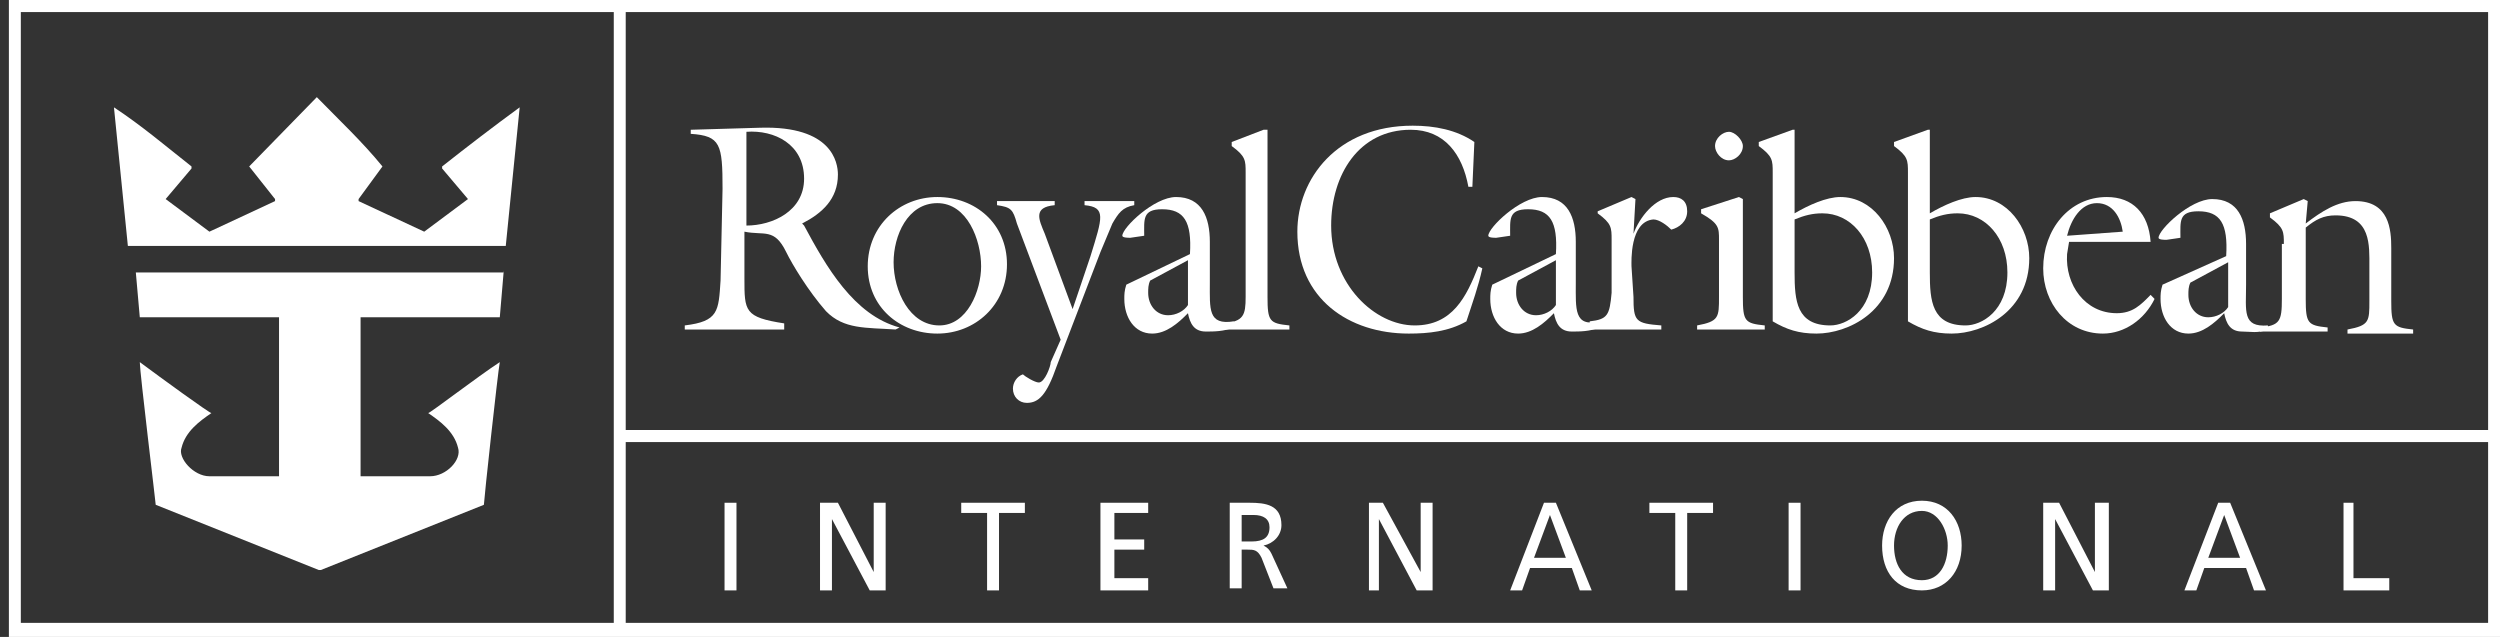 <?xml version="1.0" encoding="UTF-8"?>
<svg width="157px" height="40px" viewBox="0 0 157 40" version="1.1" xmlns="http://www.w3.org/2000/svg" xmlns:xlink="http://www.w3.org/1999/xlink">
    <rect x="0" y="0" width="157" height="40" fill="#333333" stroke="none"/>
    <!-- Generator: Sketch 61.2 (89653) - https://sketch.com -->
    <title>royal-caribbean-logo-transparent</title>
    <desc>Created with Sketch.</desc>
    <g id="Page-1" stroke="none" stroke-width="1" fill="none" fill-rule="evenodd">
        <g id="Case-Studies" transform="translate(-544, -1418)" fill="#FFFFFF" fill-rule="nonzero">
            <g id="Group-24" transform="translate(0, 430)">
                <g id="Group-23" transform="translate(165, 678)">
                    <g id="Group-10" transform="translate(229, 275)">
                        <g id="royal-caribbean-logo-transparent" transform="translate(150, 35)">
                            <path d="M0.558,0 L0.558,40 L157.003,40 L157.003,0 L0.558,0 Z M38.545,39.117 L1.308,39.117 L1.308,0.757 L38.545,0.757 L38.545,39.117 Z M156.253,39.117 L39.295,39.117 L39.295,27.76 L156.253,27.76 L156.253,39.117 Z M156.253,27.003 L39.295,27.003 L39.295,0.757 L156.253,0.757 L156.253,27.003 Z" id="logo-border"></path>
                            <g id="logo-text" transform="translate(6.781, 5.333)">
                                <polygon id="Path" points="38.72 31.744 39.47 31.744 39.47 26.24 38.72 26.24"></polygon>
                                <polygon id="Path" points="44.716 26.24 45.84 26.24 48.088 30.592 48.088 26.24 48.838 26.24 48.838 31.744 47.838 31.744 45.465 27.264 45.465 31.744 44.716 31.744"></polygon>
                                <polygon id="Path" points="55.208 26.88 53.584 26.88 53.584 26.24 57.581 26.24 57.581 26.88 55.957 26.88 55.957 31.744 55.208 31.744"></polygon>
                                <polygon id="Path" points="62.327 26.24 65.325 26.24 65.325 26.88 63.202 26.88 63.202 28.544 65.075 28.544 65.075 29.184 63.202 29.184 63.202 30.976 65.325 30.976 65.325 31.744 62.327 31.744"></polygon>
                                <path d="M71.195,28.672 L71.82,28.672 C72.569,28.672 72.944,28.416 72.944,27.776 C72.944,27.264 72.569,27.008 71.945,27.008 L71.195,27.008 L71.195,28.672 Z M70.446,26.24 L71.695,26.24 C72.694,26.24 73.693,26.368 73.693,27.648 C73.693,28.288 73.194,28.8 72.569,28.928 C72.819,29.056 72.944,29.184 73.069,29.44 L74.068,31.616 L73.194,31.616 L72.444,29.696 C72.195,29.184 71.945,29.184 71.57,29.184 L71.195,29.184 L71.195,31.616 L70.446,31.616 L70.446,26.24 L70.446,26.24 Z" id="Shape"></path>
                                <polygon id="Path" points="79.189 26.24 80.064 26.24 82.437 30.592 82.437 26.24 83.186 26.24 83.186 31.744 82.187 31.744 79.814 27.264 79.814 31.744 79.189 31.744"></polygon>
                                <path d="M90.556,27.008 L89.556,29.696 L91.555,29.696 L90.556,27.008 Z M90.181,26.24 L90.93,26.24 L93.179,31.744 L92.429,31.744 L91.93,30.336 L89.307,30.336 L88.807,31.744 L88.057,31.744 L90.181,26.24 Z" id="Shape"></path>
                                <polygon id="Path" points="98.425 26.88 96.801 26.88 96.801 26.24 100.798 26.24 100.798 26.88 99.174 26.88 99.174 31.744 98.425 31.744"></polygon>
                                <polygon id="Path" points="105.544 31.744 106.293 31.744 106.293 26.24 105.544 26.24"></polygon>
                                <path d="M113.913,31.104 C115.037,31.104 115.536,30.08 115.536,28.928 C115.536,27.904 114.912,26.752 113.913,26.752 C112.789,26.752 112.164,27.776 112.164,28.928 C112.164,30.08 112.664,31.104 113.913,31.104 M113.913,26.112 C115.536,26.112 116.411,27.392 116.411,28.928 C116.411,30.592 115.411,31.744 113.913,31.744 C112.289,31.744 111.415,30.592 111.415,28.928 C111.415,27.392 112.289,26.112 113.913,26.112" id="Shape"></path>
                                <polygon id="Path" points="121.532 26.24 122.531 26.24 124.779 30.592 124.779 26.24 125.654 26.24 125.654 31.744 124.654 31.744 122.281 27.264 122.281 31.744 121.532 31.744"></polygon>
                                <path d="M132.898,27.008 L131.899,29.696 L133.897,29.696 L132.898,27.008 Z M132.523,26.24 L133.273,26.24 L135.521,31.744 L134.772,31.744 L134.272,30.336 L131.649,30.336 L131.149,31.744 L130.4,31.744 L132.523,26.24 Z" id="Shape"></path>
                                <polygon id="Path" points="140.392 26.24 141.017 26.24 141.017 30.976 143.265 30.976 143.265 31.744 140.392 31.744"></polygon>
                                <path d="M13.115,0.768 C14.489,2.176 15.988,3.584 17.237,5.12 L15.738,7.168 L15.738,7.296 L19.86,9.216 L22.608,7.168 L20.984,5.248 L20.984,5.12 C22.608,3.84 24.107,2.688 25.855,1.408 L24.981,10.112 L1.249,10.112 L0.375,1.408 C2.123,2.56 3.622,3.84 5.246,5.12 L5.246,5.248 L3.622,7.168 L6.37,9.216 L10.492,7.296 L10.492,7.168 L8.868,5.12 L13.115,0.768" id="Path"></path>
                                <path d="M24.856,11.648 L24.606,14.592 L15.863,14.592 L15.863,24.576 L20.234,24.576 C21.234,24.576 22.233,23.552 21.983,22.784 C21.733,21.76 20.859,21.12 20.11,20.608 C20.234,20.608 23.232,18.304 24.606,17.408 C24.481,18.048 23.607,26.112 23.607,26.368 L13.365,30.464 L13.24,30.464 L2.998,26.368 C2.998,26.24 1.998,18.048 1.998,17.408 C3.372,18.432 6.37,20.608 6.495,20.608 C5.746,21.12 4.871,21.76 4.621,22.784 C4.372,23.424 5.371,24.576 6.37,24.576 L10.742,24.576 L10.742,14.592 L1.998,14.592 L1.749,11.776 L24.856,11.776 L24.856,11.648 L24.856,11.648 Z" id="Path"></path>
                                <path d="M40.094,8.832 C41.718,8.832 43.716,7.936 43.716,5.888 C43.716,3.712 41.843,2.816 40.094,2.944 L40.094,8.832 L40.094,8.832 Z M38.595,6.528 C38.595,3.712 38.47,3.2 36.597,3.072 L36.597,2.816 L40.969,2.688 C45.465,2.56 45.84,4.864 45.84,5.632 C45.84,7.168 44.841,8.064 43.592,8.704 L43.716,8.832 C45.09,11.392 46.839,14.464 49.712,15.232 L49.462,15.36 C47.589,15.232 46.215,15.36 45.09,14.208 C43.966,12.928 42.967,11.264 42.592,10.496 C41.843,8.96 41.218,9.472 39.969,9.216 L39.969,12.16 C39.969,14.208 39.969,14.592 42.467,14.976 L42.467,15.36 L36.222,15.36 L36.222,15.104 C38.346,14.848 38.346,14.208 38.47,12.288 L38.595,6.528 L38.595,6.528 Z" id="Shape"></path>
                                <path d="M52.085,7.424 C50.211,7.424 49.337,9.472 49.337,11.136 C49.337,12.928 50.336,15.104 52.21,15.104 C53.959,15.104 54.833,12.928 54.833,11.392 C54.833,9.728 53.959,7.424 52.085,7.424 M52.085,15.616 C49.712,15.616 47.713,13.952 47.713,11.392 C47.713,8.832 49.712,7.04 52.085,7.04 C54.458,7.04 56.457,8.704 56.457,11.264 C56.457,13.824 54.458,15.616 52.085,15.616" id="Shape"></path>
                                <path d="M57.081,8.704 C56.831,7.808 56.707,7.68 55.832,7.552 L55.832,7.296 L59.454,7.296 L59.454,7.552 C58.08,7.68 58.455,8.448 58.83,9.344 L60.579,14.08 L61.703,10.752 C62.452,8.32 62.702,7.68 61.328,7.552 L61.328,7.296 L64.451,7.296 L64.451,7.552 C63.701,7.68 63.451,8.064 63.077,8.704 L62.327,10.496 L59.579,17.664 C58.955,19.456 58.455,19.968 57.706,19.968 C57.206,19.968 56.831,19.584 56.831,19.072 C56.831,18.688 57.081,18.304 57.456,18.176 C57.581,18.304 58.205,18.688 58.455,18.688 C58.83,18.688 59.205,17.664 59.205,17.408 L59.829,16 L57.081,8.704 L57.081,8.704 Z" id="Path"></path>
                                <path d="M65.45,12.288 C65.325,12.544 65.325,12.8 65.325,13.056 C65.325,13.824 65.825,14.464 66.574,14.464 C67.074,14.464 67.573,14.208 67.823,13.824 L67.823,11.008 L65.45,12.288 L65.45,12.288 Z M67.948,10.624 C68.073,8.576 67.573,7.808 66.199,7.808 C64.95,7.808 65.075,8.448 65.075,9.472 L64.201,9.6 C64.076,9.6 63.701,9.6 63.701,9.472 C63.701,8.96 65.7,7.04 67.074,7.04 C68.697,7.04 69.197,8.32 69.197,9.856 L69.197,12.416 C69.197,14.08 69.072,15.104 70.696,14.848 L70.696,15.232 C70.071,15.488 69.447,15.488 68.947,15.488 C68.198,15.488 67.948,14.976 67.823,14.336 C67.198,14.976 66.449,15.616 65.575,15.616 C64.451,15.616 63.826,14.592 63.826,13.44 C63.826,13.184 63.826,12.928 63.951,12.544 L67.948,10.624 L67.948,10.624 Z" id="Shape"></path>
                                <path d="M70.071,15.488 L70.071,14.976 C71.32,14.848 71.445,14.464 71.445,13.312 L71.445,5.504 C71.445,4.736 71.445,4.48 70.571,3.84 L70.571,3.584 L72.569,2.816 L72.819,2.816 L72.819,13.312 C72.819,14.848 72.944,14.976 74.193,15.104 L74.193,15.36 L70.071,15.36 L70.071,15.488 L70.071,15.488 Z" id="Path"></path>
                                <path d="M88.557,12.288 C88.432,12.544 88.432,12.8 88.432,13.056 C88.432,13.824 88.932,14.464 89.681,14.464 C90.181,14.464 90.68,14.208 90.93,13.824 L90.93,11.008 L88.557,12.288 L88.557,12.288 Z M90.93,10.624 C91.055,8.576 90.556,7.808 89.182,7.808 C87.933,7.808 88.057,8.448 88.057,9.472 L87.183,9.6 C87.058,9.6 86.684,9.6 86.684,9.472 C86.684,8.96 88.682,7.04 90.056,7.04 C91.68,7.04 92.179,8.32 92.179,9.856 L92.179,12.416 C92.179,14.08 92.054,15.232 93.678,14.848 L93.678,15.232 C93.054,15.488 92.429,15.488 91.93,15.488 C91.18,15.488 90.93,14.976 90.805,14.336 C90.181,14.976 89.431,15.616 88.557,15.616 C87.433,15.616 86.808,14.592 86.808,13.44 C86.808,13.184 86.808,12.928 86.933,12.544 L90.93,10.624 L90.93,10.624 Z" id="Shape"></path>
                                <path d="M85.684,6.4 L85.434,6.4 C85.06,4.352 83.936,2.816 81.812,2.816 C78.565,2.816 76.816,5.632 76.816,8.832 C76.816,12.544 79.564,15.104 82.062,15.104 C84.435,15.104 85.31,13.312 86.059,11.392 L86.309,11.52 C86.059,12.672 85.684,13.696 85.31,14.848 C84.185,15.488 82.936,15.616 81.687,15.616 C77.94,15.616 74.693,13.44 74.693,9.216 C74.693,5.888 77.191,2.56 81.937,2.56 C83.311,2.56 84.685,2.816 85.809,3.584 L85.684,6.4 Z" id="Path"></path>
                                <path d="M130.775,12.416 C130.65,12.672 130.65,12.928 130.65,13.184 C130.65,13.952 131.149,14.592 131.899,14.592 C132.398,14.592 132.898,14.336 133.148,13.952 L133.148,11.136 L130.775,12.416 Z M133.023,10.752 C133.148,8.704 132.648,7.936 131.274,7.936 C130.025,7.936 130.15,8.576 130.15,9.6 L129.276,9.728 C129.151,9.728 128.776,9.728 128.776,9.6 C128.776,9.088 130.775,7.168 132.149,7.168 C133.772,7.168 134.272,8.448 134.272,9.984 L134.272,12.544 C134.272,14.208 134.022,15.232 135.646,15.104 L135.646,15.36 C135.021,15.616 134.522,15.488 134.022,15.488 C133.273,15.488 133.023,14.976 132.898,14.336 C132.274,14.976 131.524,15.616 130.65,15.616 C129.526,15.616 128.901,14.592 128.901,13.44 C128.901,13.184 128.901,12.928 129.026,12.544 L133.023,10.752 L133.023,10.752 Z" id="Shape"></path>
                                <path d="M95.802,13.312 C95.802,14.848 95.926,14.976 97.55,15.104 L97.55,15.36 L93.054,15.36 L93.054,14.848 C94.178,14.72 94.303,14.464 94.428,13.056 L94.428,9.728 C94.428,8.96 94.428,8.704 93.553,8.064 L93.553,7.936 L95.677,7.04 L95.926,7.168 L95.802,9.344 C96.176,8.32 97.175,7.04 98.3,7.04 C98.799,7.04 99.174,7.296 99.174,7.936 C99.174,8.576 98.674,8.96 98.175,9.088 C97.925,8.832 97.425,8.448 97.051,8.448 C95.552,8.576 95.677,11.136 95.677,11.392 L95.802,13.312 L95.802,13.312 Z" id="Path"></path>
                                <path d="M102.671,3.84 C102.671,4.352 102.172,4.736 101.797,4.736 C101.297,4.736 100.923,4.224 100.923,3.84 C100.923,3.328 101.422,2.944 101.797,2.944 C102.172,2.944 102.671,3.456 102.671,3.84 Z M99.798,15.36 L99.798,15.104 C101.172,14.848 101.172,14.592 101.172,13.312 L101.172,9.728 C101.172,8.96 101.172,8.704 100.048,8.064 L100.048,7.808 L102.421,7.04 L102.671,7.168 L102.671,13.312 C102.671,14.848 102.796,14.976 104.045,15.104 L104.045,15.36 L99.798,15.36 L99.798,15.36 Z" id="Shape"></path>
                                <path d="M114.412,11.776 C114.412,13.568 114.537,15.104 116.661,15.104 C117.66,15.104 119.284,14.208 119.284,11.776 C119.284,9.6 117.91,8.064 116.161,8.064 C115.536,8.064 115.037,8.192 114.412,8.448 L114.412,11.776 L114.412,11.776 Z M113.038,5.504 C113.038,4.736 113.038,4.48 112.164,3.84 L112.164,3.584 L114.287,2.816 L114.412,2.816 L114.412,8.064 C115.287,7.552 116.411,7.04 117.285,7.04 C119.284,7.04 120.657,8.96 120.657,10.88 C120.657,14.208 117.785,15.616 115.786,15.616 C114.662,15.616 113.913,15.36 113.038,14.848 L113.038,5.504 L113.038,5.504 Z" id="Shape"></path>
                                <path d="M105.919,11.776 C105.919,13.568 106.044,15.104 108.167,15.104 C109.166,15.104 110.79,14.208 110.79,11.776 C110.79,9.6 109.416,8.064 107.667,8.064 C107.043,8.064 106.543,8.192 105.919,8.448 L105.919,11.776 L105.919,11.776 Z M104.545,5.504 C104.545,4.736 104.545,4.48 103.67,3.84 L103.67,3.584 L105.794,2.816 L105.919,2.816 L105.919,8.064 C106.793,7.552 107.917,7.04 108.792,7.04 C110.79,7.04 112.164,8.96 112.164,10.88 C112.164,14.208 109.291,15.616 107.293,15.616 C106.169,15.616 105.419,15.36 104.545,14.848 L104.545,5.504 L104.545,5.504 Z" id="Shape"></path>
                                <path d="M126.528,9.216 C126.403,8.32 125.903,7.424 124.904,7.424 C123.905,7.424 123.28,8.448 123.031,9.472 L126.528,9.216 Z M123.031,10.624 C122.906,12.544 124.155,14.336 126.153,14.336 C127.152,14.336 127.652,13.824 128.277,13.184 L128.526,13.44 C127.902,14.72 126.653,15.616 125.279,15.616 C123.031,15.616 121.532,13.696 121.532,11.52 C121.532,9.088 123.156,7.04 125.529,7.04 C127.152,7.04 128.152,8.064 128.277,9.856 L123.156,9.856 L123.031,10.624 L123.031,10.624 Z" id="Shape"></path>
                                <path d="M136.645,9.984 C136.645,9.216 136.645,8.96 135.771,8.32 L135.771,8.064 L137.894,7.168 L138.144,7.296 L138.019,8.704 C139.018,7.936 140.018,7.296 141.142,7.296 C143.265,7.296 143.39,9.088 143.39,10.24 L143.39,13.568 C143.39,15.104 143.515,15.232 144.764,15.36 L144.764,15.616 L140.642,15.616 L140.642,15.36 C142.016,15.104 142.016,14.848 142.016,13.568 L142.016,11.392 C142.016,10.112 142.141,8.192 139.893,8.192 C139.143,8.192 138.644,8.448 138.019,8.96 L138.019,13.44 C138.019,14.976 138.144,15.104 139.393,15.232 L139.393,15.488 L135.146,15.488 L135.146,15.232 C136.395,15.104 136.52,14.848 136.52,13.44 L136.52,9.984 L136.645,9.984 L136.645,9.984 Z" id="Path"></path>
                            </g>
                        </g>
                    </g>
                </g>
            </g>
        </g>
    </g>
</svg>